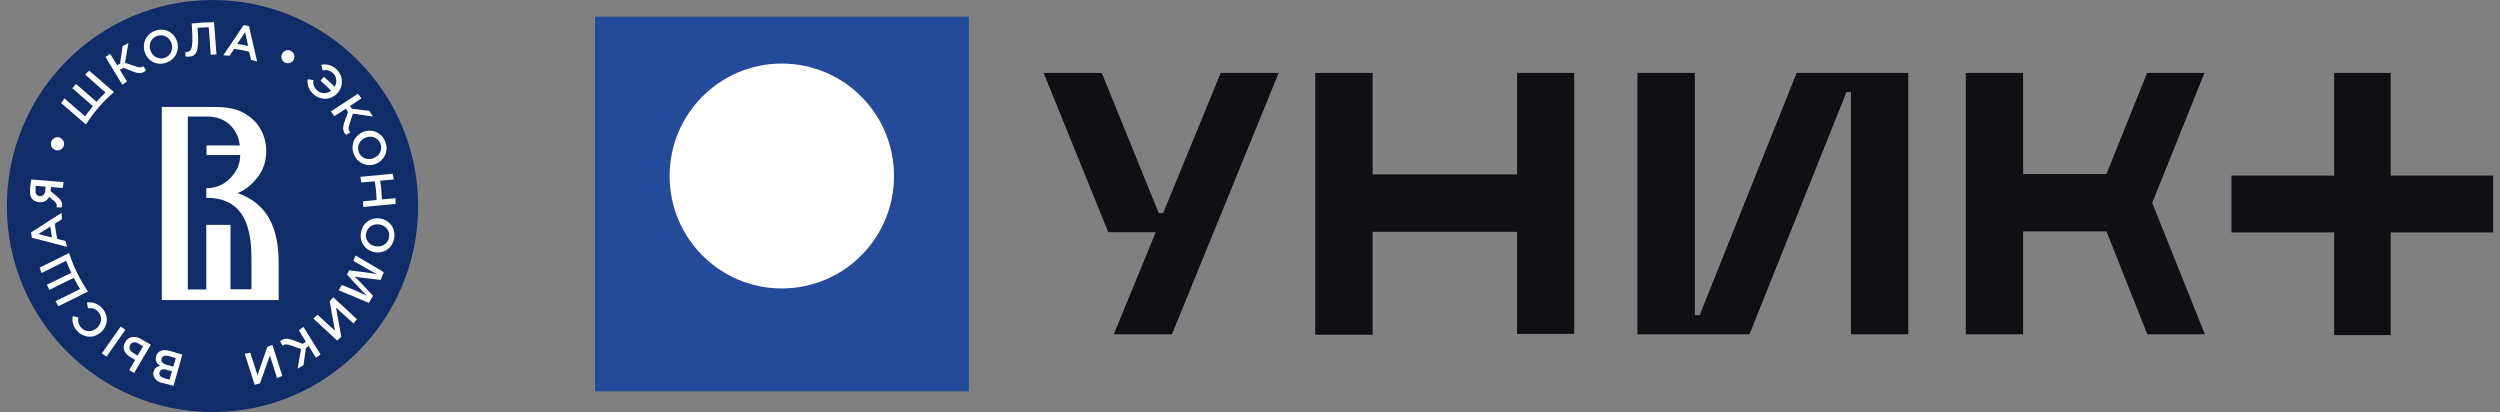 <?xml version="1.0" encoding="UTF-8"?> <svg xmlns="http://www.w3.org/2000/svg" width="182" height="30" viewBox="0 0 182 30" fill="none"><rect x="0" y="0" width="182" height="30" fill="#808080" stroke="none"/><g clip-path="url(#clip0_1011_6569)"><path d="M8.699 18.908C8.699 18.641 8.492 18.433 8.225 18.433C7.959 18.433 7.752 18.641 7.752 18.908C7.752 19.175 7.959 19.382 8.225 19.382C8.492 19.382 8.699 19.175 8.699 18.908Z" fill="white"></path><path d="M30.44 15.007C30.44 6.718 23.735 0 15.477 0C7.204 0 0.5 6.718 0.5 15.007C0.5 23.282 7.204 30 15.477 30C23.735 30 30.44 23.282 30.44 15.007Z" fill="#102D69"></path><path d="M20.731 7H11.008V22.867H20.731V7Z" fill="white"></path><path d="M15.018 14.399V13.702H15.033C15.921 13.702 16.558 13.258 16.942 12.768C17.386 12.234 17.475 11.73 17.49 11.285H15.033V10.588H17.46C17.401 10.114 17.224 9.654 16.928 9.298C16.365 8.601 15.581 8.482 15.063 8.482H13.672V21.073H15.018V16.372H16.78V21.058H18.304V18.878C18.334 15.986 17.401 14.399 15.018 14.399Z" fill="#102D69"></path><path d="M20.258 21.844H11.777V7.785H14.752C14.782 7.785 14.796 7.785 14.826 7.785H15.551C16.972 7.785 17.564 8.038 18.245 8.557C19.222 9.328 19.384 10.44 19.384 11.003C19.384 11.7 19.177 12.427 18.659 13.02C18.393 13.347 17.978 13.777 17.298 14.058C19.458 14.815 20.287 16.564 20.287 19.145V21.844H20.258ZM15.477 4.523C9.691 4.523 4.999 9.224 4.999 15.022C4.999 20.82 9.691 25.507 15.477 25.507C21.264 25.507 25.955 20.806 25.955 15.007C25.955 9.209 21.264 4.523 15.477 4.523Z" fill="#102D69"></path><path d="M12.295 25.922C12.014 25.848 11.822 25.907 11.763 26.115C11.703 26.308 11.822 26.471 12.147 26.56L12.621 26.693L12.799 26.07L12.295 25.922ZM12.133 26.916C11.881 26.842 11.674 26.886 11.615 27.108C11.555 27.286 11.674 27.435 11.925 27.524L12.34 27.642L12.517 27.034L12.133 26.916ZM12.636 28.087L11.763 27.865C11.496 27.791 11.319 27.642 11.23 27.479C11.156 27.346 11.141 27.212 11.185 27.049C11.259 26.767 11.467 26.678 11.659 26.634C11.422 26.471 11.274 26.263 11.363 25.937C11.481 25.522 11.881 25.403 12.384 25.551L13.272 25.818L12.636 28.087Z" fill="white"></path><path d="M9.705 25.699C9.439 25.536 9.35 25.329 9.469 25.121C9.602 24.884 9.824 24.854 10.09 25.017L10.416 25.21L10.016 25.892L9.705 25.699ZM10.283 24.691C9.809 24.409 9.35 24.498 9.113 24.913C8.877 25.329 9.039 25.744 9.513 26.011L9.839 26.204L9.409 26.945L9.765 27.153L10.978 25.091L10.283 24.691Z" fill="white"></path><path d="M8.786 23.772L7.416 25.726L7.755 25.964L9.125 24.011L8.786 23.772Z" fill="white"></path><path d="M2.587 13.806C2.557 14.148 2.705 14.266 2.898 14.281C3.134 14.296 3.282 14.103 3.297 13.851L3.312 13.584L2.602 13.525C2.602 13.629 2.587 13.732 2.587 13.806ZM4.57 13.688L3.712 13.614L3.682 13.91L4.244 14.385C4.526 14.622 4.57 14.904 4.481 15.097H4.126C4.17 14.963 4.096 14.77 3.993 14.681L3.578 14.325C3.49 14.518 3.268 14.755 2.868 14.726C2.439 14.681 2.128 14.444 2.187 13.792C2.187 13.717 2.246 13.198 2.276 13.065L4.629 13.258L4.57 13.688Z" fill="white"></path><path d="M6.405 22.452C6.671 22.393 6.938 22.467 7.145 22.689C7.471 23.03 7.411 23.549 7.071 23.861C6.731 24.187 6.227 24.202 5.902 23.846C5.709 23.638 5.65 23.357 5.709 23.105L5.295 23.016C5.221 23.386 5.325 23.772 5.621 24.098C6.124 24.632 6.879 24.632 7.367 24.172C7.87 23.712 7.929 22.956 7.426 22.422C7.115 22.096 6.716 21.963 6.331 22.022L6.405 22.452Z" fill="white"></path><path d="M3.786 17.291L2.794 17.039L3.667 16.49C3.682 16.624 3.697 16.757 3.726 16.891C3.741 17.024 3.756 17.157 3.786 17.291ZM2.261 16.92L2.32 17.306L4.881 17.973L4.762 17.543L4.17 17.395C4.126 17.217 4.096 17.024 4.067 16.846C4.037 16.668 4.008 16.475 3.993 16.282L4.511 15.956L4.481 15.497L2.261 16.92Z" fill="white"></path><path d="M4.822 18.982C4.925 19.278 5.058 19.575 5.191 19.856L3.416 20.731C3.475 20.865 3.534 20.983 3.593 21.102L5.369 20.227C5.517 20.509 5.665 20.776 5.828 21.043L4.037 21.933C4.111 22.051 4.185 22.17 4.259 22.288L6.05 21.399L6.405 21.221C5.813 20.361 5.354 19.412 5.029 18.418L4.674 18.596L2.883 19.486C2.927 19.619 2.972 19.753 3.031 19.871L4.822 18.982Z" fill="white"></path><path d="M27.184 11.522C27.613 11.359 27.865 10.914 27.702 10.469C27.539 10.024 27.065 9.847 26.636 10.01C26.207 10.173 25.956 10.618 26.118 11.063C26.281 11.508 26.74 11.685 27.184 11.522ZM26.474 9.594C27.095 9.357 27.805 9.654 28.057 10.336C28.309 11.018 27.968 11.7 27.332 11.938C26.71 12.175 26 11.878 25.748 11.196C25.497 10.499 25.837 9.832 26.474 9.594Z" fill="white"></path><path d="M27.347 17.929C27.805 18.003 28.235 17.751 28.323 17.276C28.412 16.817 28.087 16.416 27.628 16.342C27.169 16.268 26.74 16.52 26.651 16.995C26.562 17.454 26.873 17.855 27.347 17.929ZM27.702 15.912C28.368 16.031 28.827 16.639 28.693 17.351C28.56 18.077 27.939 18.478 27.273 18.359C26.607 18.241 26.148 17.633 26.281 16.921C26.399 16.194 27.036 15.794 27.702 15.912Z" fill="white"></path><path d="M25.438 9.046L25.689 8.275L27.139 8.483L26.888 8.067L25.615 7.919L25.482 7.712L26.311 7.163L26.059 6.822L24.091 8.112L24.342 8.453L25.171 7.919L25.334 8.156L25.082 8.868C24.949 9.224 24.919 9.58 25.201 9.817L25.512 9.625C25.349 9.506 25.349 9.328 25.438 9.046Z" fill="white"></path><path d="M21.145 25.136L21.915 25.403L21.663 26.841L22.093 26.589L22.27 25.329L22.477 25.195L22.995 26.041L23.336 25.803L22.093 23.801L21.752 24.038L22.27 24.884L22.034 25.032L21.338 24.765C20.983 24.632 20.642 24.587 20.391 24.854L20.583 25.166C20.687 25.047 20.879 25.047 21.145 25.136Z" fill="white"></path><path d="M25.985 23.238L25.733 23.549L24.461 22.392L24.846 24.513L24.549 24.795L22.818 23.193L23.114 22.912L24.387 24.083L24.002 21.948L24.253 21.636L25.985 23.238Z" fill="white"></path><path d="M20.554 27.36L20.169 27.524L19.651 25.878L18.926 27.909L18.541 28.013L17.816 25.759L18.215 25.67L18.748 27.316L19.458 25.255L19.828 25.106L20.554 27.36Z" fill="white"></path><path d="M25.763 21.102C26.044 21.221 26.385 21.369 26.681 21.518V21.503C26.459 21.295 25.26 19.99 25.26 19.99L25.423 19.679C25.423 19.679 27.154 19.886 27.45 19.96C27.169 19.812 26.843 19.634 26.562 19.471L25.733 18.997L25.881 18.596L27.939 19.812L27.717 20.376C27.717 20.376 26.103 20.198 25.837 20.139V20.153C26.044 20.331 27.154 21.532 27.154 21.532L26.858 22.052L24.653 21.132L24.89 20.747L25.763 21.102Z" fill="white"></path><path d="M28.797 14.429L27.805 14.518C27.791 14.296 27.776 14.058 27.761 13.836C27.746 13.613 27.717 13.376 27.672 13.154L28.664 13.065L28.59 12.649L26.237 12.872L26.296 13.287L27.273 13.198H27.287C27.317 13.421 27.347 13.643 27.376 13.88C27.391 14.103 27.406 14.34 27.421 14.562H27.406L26.429 14.651L26.444 15.067L28.797 14.844V14.429Z" fill="white"></path><path d="M24.476 5.027C24.15 4.731 23.75 4.642 23.395 4.716L23.484 5.131C23.735 5.057 24.002 5.116 24.224 5.309C24.52 5.576 24.564 5.991 24.357 6.317C24.18 6.139 24.002 5.961 23.809 5.798C23.735 5.724 23.647 5.665 23.573 5.591L23.336 5.872C23.41 5.932 23.484 6.006 23.558 6.08C23.75 6.243 23.928 6.421 24.105 6.614C23.795 6.836 23.38 6.851 23.07 6.569C22.848 6.362 22.773 6.095 22.818 5.828L22.404 5.769C22.344 6.154 22.477 6.555 22.818 6.851C23.366 7.341 24.105 7.281 24.564 6.777C25.023 6.288 25.008 5.516 24.476 5.027Z" fill="white"></path><path d="M12.488 3.159C12.34 2.714 11.911 2.462 11.452 2.61C11.008 2.758 10.801 3.218 10.948 3.663C11.097 4.108 11.526 4.36 11.985 4.212C12.428 4.063 12.621 3.604 12.488 3.159ZM10.534 3.782C10.327 3.144 10.653 2.447 11.333 2.225C12.029 2.002 12.68 2.373 12.887 3.011C13.095 3.648 12.769 4.345 12.088 4.568C11.393 4.805 10.741 4.434 10.534 3.782Z" fill="white"></path><path d="M9.868 4.834L9.099 4.567L9.35 3.129L8.921 3.366L8.743 4.627L8.536 4.76L8.018 3.915L7.678 4.152L8.906 6.169L9.247 5.932L8.729 5.086L8.98 4.938L9.676 5.205C10.031 5.353 10.371 5.398 10.623 5.116L10.431 4.805C10.312 4.938 10.135 4.923 9.868 4.834Z" fill="white"></path><path d="M7.678 6.733C7.456 6.955 7.234 7.178 7.027 7.415L5.532 6.11C5.443 6.214 5.354 6.318 5.266 6.421L6.76 7.726C6.568 7.964 6.375 8.216 6.198 8.468L4.688 7.163C4.6 7.281 4.526 7.385 4.452 7.504L5.961 8.809L6.257 9.061C6.819 8.171 7.5 7.385 8.299 6.703L8.003 6.451L6.494 5.146C6.39 5.235 6.287 5.339 6.198 5.428L7.678 6.733Z" fill="white"></path><path d="M17.268 3.203L17.845 2.343L18.067 3.352C17.934 3.322 17.801 3.292 17.668 3.263C17.534 3.248 17.401 3.218 17.268 3.203ZM18.126 1.898L17.742 1.824L16.262 4.019L16.706 4.063L17.046 3.559C17.238 3.589 17.416 3.619 17.594 3.648C17.771 3.678 17.964 3.722 18.141 3.767L18.274 4.36L18.718 4.479L18.126 1.898Z" fill="white"></path><path d="M14.915 1.631L14.012 1.705C13.997 1.705 13.968 1.705 13.953 1.705L13.982 2.076V2.165C14.086 3.589 13.879 3.752 13.642 3.781C13.598 3.781 13.539 3.781 13.509 3.766L13.494 4.108C13.553 4.122 13.687 4.137 13.79 4.122C14.264 4.093 14.515 3.766 14.397 2.254L14.382 2.031C14.427 2.031 14.456 2.031 14.501 2.017C14.737 2.002 14.974 1.987 15.196 1.987L15.344 3.989L15.758 3.959L15.611 1.987L15.581 1.616C15.359 1.631 15.137 1.631 14.915 1.631Z" fill="white"></path><path d="M4.008 10.915C4.244 11.018 4.526 10.9 4.629 10.648C4.733 10.41 4.614 10.129 4.363 10.025C4.126 9.921 3.845 10.04 3.741 10.292C3.638 10.529 3.756 10.811 4.008 10.915Z" fill="white"></path><path d="M20.539 3.915C20.42 4.152 20.509 4.434 20.746 4.553C20.983 4.671 21.264 4.582 21.382 4.345C21.501 4.108 21.412 3.826 21.175 3.707C20.953 3.574 20.657 3.678 20.539 3.915Z" fill="white"></path><path d="M70.532 1.216H43.315V28.487H70.532V1.216Z" fill="#244A9A"></path><path d="M65.086 12.813C65.086 17.336 61.43 20.999 56.916 20.999C52.403 20.999 48.747 17.336 48.747 12.813C48.747 8.29 52.403 4.627 56.916 4.627C61.43 4.627 65.086 8.29 65.086 12.813Z" fill="white"></path><path d="M84.133 16.921L84.103 16.906H80.685L75.978 5.309H80.211L84.355 15.512H84.68L88.869 5.309H93.087L85.317 24.335H81.084L84.133 16.921Z" fill="#0F0F14"></path><path d="M110.447 5.309H114.605V24.306H110.447V16.876H99.924V24.365H95.751V5.309H99.924V12.694H110.447V5.309Z" fill="#0F0F14"></path><path d="M138.921 24.335H134.748V6.703H134.422L127.363 24.335H119.208V5.309H123.382V22.941H123.737L130.796 5.309H138.921V24.335Z" fill="#0F0F14"></path><path d="M147.283 16.846V24.335H143.11V5.309H147.283V12.665H153.351L156.311 5.309H160.484L156.681 14.77L160.514 24.335H156.326L153.351 16.846H147.283Z" fill="#0F0F14"></path><path d="M174.041 5.309V12.783H181.5V16.921H174.041V24.395H169.927V16.921H162.453V12.783H169.927V5.309H174.041Z" fill="#0F0F14"></path></g><defs><clipPath id="clip0_1011_6569"><rect width="181" height="30" fill="white" transform="translate(0.5)"></rect></clipPath></defs></svg> 